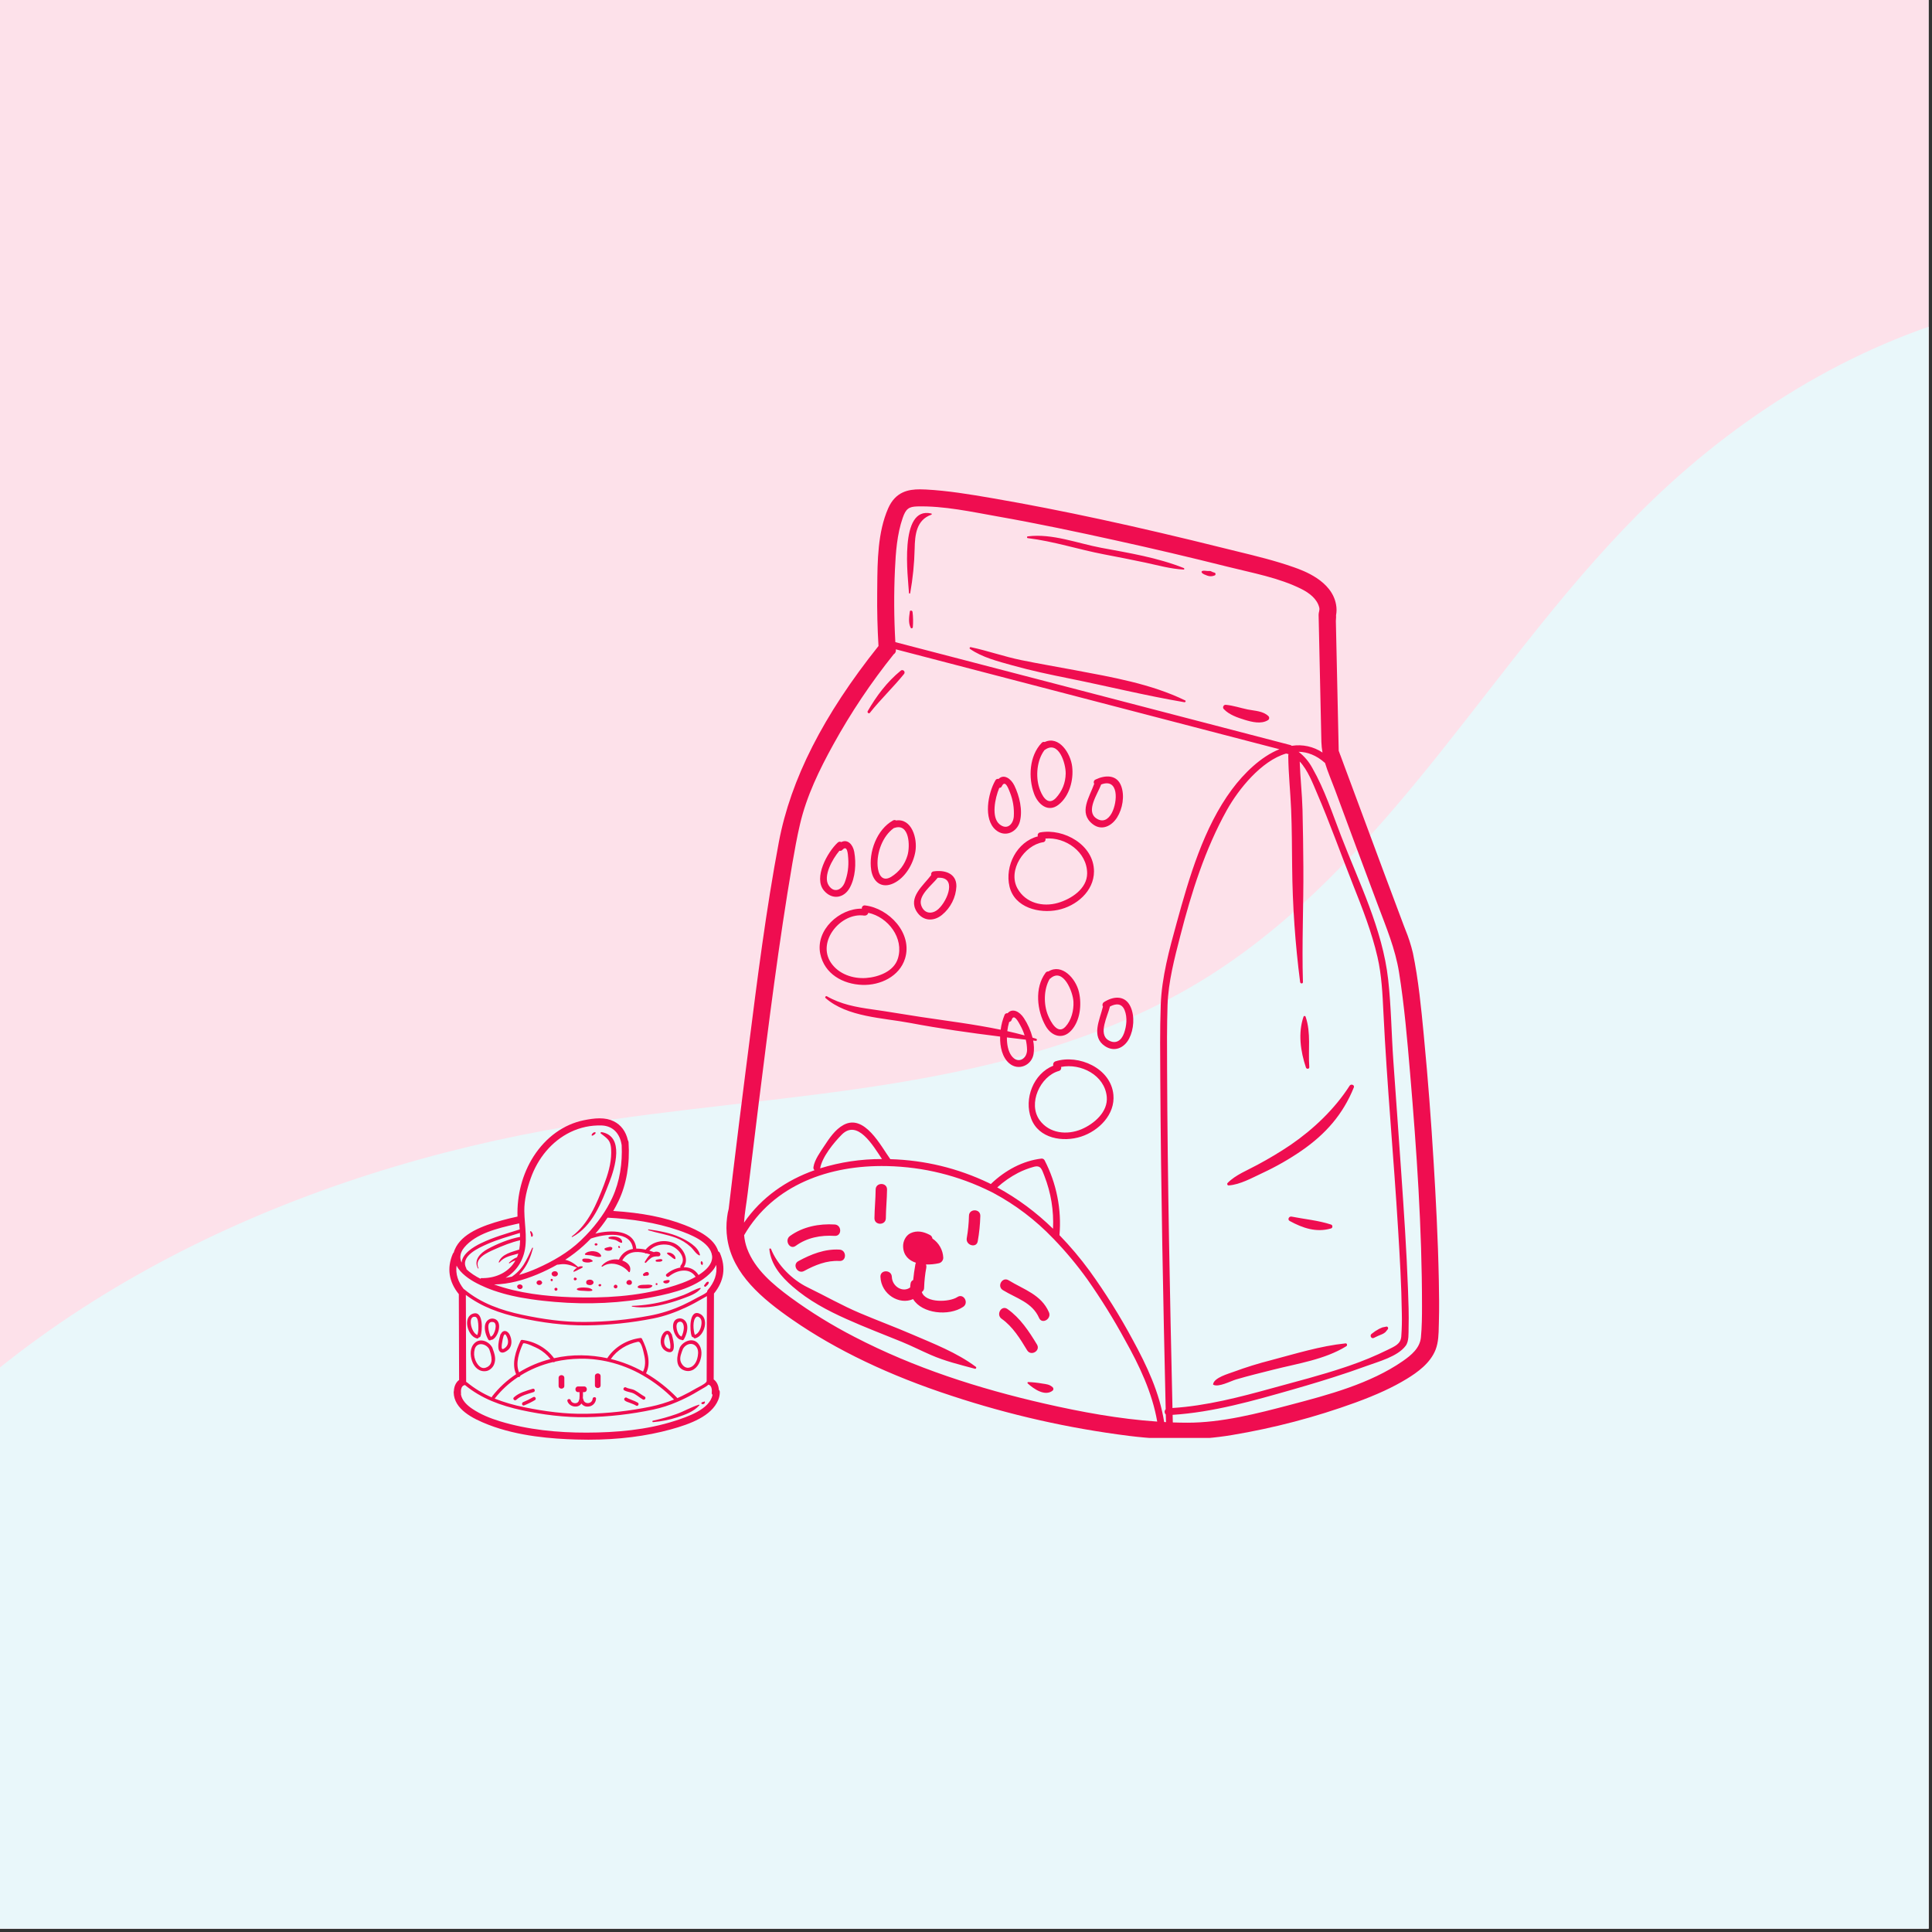 <svg xmlns="http://www.w3.org/2000/svg" xmlns:xlink="http://www.w3.org/1999/xlink" width="378" zoomAndPan="magnify" viewBox="0 0 283.5 283.5" height="378" preserveAspectRatio="xMidYMid meet" version="1.0"><rect x="0" y="0" width="283.5" height="283.5" fill="#333333" stroke="none"/><defs><clipPath id="f403274301"><path d="M 0 0 L 283 0 L 283 283 L 0 283 Z M 0 0 " clip-rule="nonzero"/></clipPath><clipPath id="d609bc21fa"><path d="M 0 42 L 283 42 L 283 283 L 0 283 Z M 0 42 " clip-rule="nonzero"/></clipPath><clipPath id="e2eefb7fe3"><path d="M -75.938 234.836 L 402.934 -34.875 L 535.582 200.645 L 56.715 470.355 Z M -75.938 234.836 " clip-rule="nonzero"/></clipPath><clipPath id="d4ded2688e"><path d="M -75.938 234.836 L 402.934 -34.875 L 535.582 200.645 L 56.715 470.355 Z M -75.938 234.836 " clip-rule="nonzero"/></clipPath><clipPath id="53425b68fa"><path d="M 106.57 71.727 L 211.398 71.727 L 211.398 211 L 106.57 211 Z M 106.57 71.727 " clip-rule="nonzero"/></clipPath><clipPath id="2044b71192"><path d="M 65.531 164.102 L 106.715 164.102 L 106.715 211.273 L 65.531 211.273 Z M 65.531 164.102 " clip-rule="nonzero"/></clipPath><clipPath id="2af869afbb"><rect x="0" width="283" y="0" height="283"/></clipPath></defs><path fill="#ffffff" d="M 0 0 L 283 0 L 283 283 L 0 283 Z M 0 0 " fill-opacity="1" fill-rule="nonzero"/><g transform="matrix(1, 0, 0, 1, 0, 0)"><g clip-path="url(#2af869afbb)"><g clip-path="url(#f403274301)"><rect x="-62.37" width="408.24" fill="#fde1ea" height="408.24" y="-62.37" fill-opacity="1"/></g><g clip-path="url(#d609bc21fa)"><g clip-path="url(#e2eefb7fe3)"><g clip-path="url(#d4ded2688e)"><path fill="#e9f7fa" d="M -19.969 220.355 C 5.328 189.336 44.285 171.809 83.77 165.215 C 99.5 162.59 115.457 161.531 131.199 158.961 C 146.941 156.395 162.684 152.215 176.297 143.91 C 190.129 135.477 201.148 123.176 211.254 110.516 C 221.363 97.855 230.832 84.582 242.508 73.355 C 256.266 60.125 273.156 49.883 291.703 45.379 C 310.25 40.875 330.469 42.363 347.496 50.984 C 363.539 59.109 376.199 73.062 392.664 80.293 C 410.668 88.203 431.234 87.25 450.312 92.02 C 459.852 94.402 469.211 98.348 476.477 104.973 C 480.109 108.281 483.18 112.242 485.273 116.691 C 487.367 121.141 488.465 126.082 488.227 130.992 C 487.965 136.363 486.117 141.59 483.328 146.191 C 480.543 150.789 476.84 154.785 472.766 158.297 C 464.617 165.316 455.02 170.41 446.297 176.707 C 421.223 194.805 404.5 221.887 385.074 245.949 C 361.547 275.09 332.074 301.164 296.152 311.773 C 283.262 315.582 269.867 317.305 256.652 319.766 C 243.438 322.23 230.168 325.52 218.469 332.137 C 199.258 342.996 186.008 361.723 173.617 379.98 C 166.793 390.039 160.008 400.172 152.039 409.355 C 144.074 418.539 134.844 426.801 124.043 432.375 C 113.238 437.945 100.75 440.699 88.758 438.695 C 82.762 437.695 76.949 435.512 71.879 432.156 C 66.809 428.805 62.5 424.27 59.578 418.941 C 56.699 413.695 55.199 407.785 54.418 401.852 C 53.637 395.918 53.551 389.922 53.336 383.941 C 53.117 377.961 52.766 371.953 51.473 366.109 C 50.18 360.266 47.898 354.559 44.152 349.891 C 40.742 345.637 36.211 342.371 31.332 339.934 C 26.453 337.496 21.215 335.855 15.938 334.48 C 5.383 331.727 -5.625 329.918 -15.145 324.598 C -23.805 319.754 -30.805 312.133 -35.328 303.301 C -39.848 294.469 -41.93 284.469 -41.793 274.547 C -41.523 254.703 -32.512 235.738 -19.969 220.355 Z M -19.969 220.355 " fill-opacity="1" fill-rule="nonzero"/></g></g></g><g clip-path="url(#53425b68fa)"><path fill="#ef0d50" d="M 123.184 183.367 C 124.258 183.426 124.262 185.098 123.184 185.035 C 121.32 184.93 119.602 185.629 117.992 186.504 C 117.043 187.016 116.199 185.574 117.148 185.059 C 119.004 184.047 121.035 183.242 123.184 183.367 Z M 152.297 122.727 C 152.246 122.598 152.258 122.473 152.324 122.355 C 152.395 122.234 152.5 122.168 152.637 122.148 C 156.082 121.512 160.535 123.973 160.531 127.871 C 160.527 130.785 157.926 132.973 155.215 133.527 C 152.5 134.086 148.883 133.203 148.137 130.102 C 147.41 127.062 149.215 123.512 152.297 122.727 Z M 149.312 130.387 C 150.5 132.508 153.004 133.141 155.254 132.484 C 157.168 131.93 159.523 130.426 159.527 128.164 C 159.531 125.023 156.352 122.789 153.398 123.047 C 153.441 123.172 153.43 123.289 153.355 123.402 C 153.285 123.516 153.184 123.578 153.051 123.59 C 150.309 124.012 147.816 127.707 149.312 130.387 Z M 129.195 187.359 C 129.293 189.941 131.973 191.531 133.988 190.629 C 135.297 192.777 139.227 193.172 141.332 191.77 C 142.227 191.172 141.391 189.727 140.488 190.324 C 139.332 191.094 135.809 191.242 135.266 189.594 C 135.496 189.438 135.609 189.219 135.605 188.941 C 135.637 187.953 135.742 186.973 135.926 186.004 C 135.953 185.848 135.938 185.691 135.879 185.543 C 136.527 185.566 137.168 185.504 137.797 185.359 C 137.98 185.309 138.129 185.211 138.242 185.059 C 138.355 184.91 138.414 184.738 138.414 184.551 C 138.387 183.984 138.234 183.453 137.953 182.957 C 137.676 182.465 137.297 182.059 136.824 181.742 C 136.785 181.488 136.652 181.309 136.418 181.199 C 135.527 180.727 134.559 180.512 133.613 180.957 C 132.883 181.305 132.48 182.188 132.523 182.965 C 132.586 184.254 133.383 184.961 134.406 185.297 C 134.359 185.379 134.328 185.469 134.316 185.559 C 134.188 186.312 134.07 187.066 134 187.828 C 133.77 187.938 133.641 188.117 133.613 188.367 C 133.582 188.551 133.562 188.734 133.559 188.918 C 132.52 189.715 130.922 188.832 130.867 187.359 C 130.824 186.285 129.152 186.281 129.195 187.359 Z M 158.328 145.586 C 158.75 147.414 158.512 149.797 157.176 151.234 C 155.922 152.582 154.309 152.066 153.445 150.566 C 152.148 148.309 151.793 144.953 153.418 142.758 C 153.52 142.613 153.66 142.543 153.836 142.547 C 153.844 142.547 153.852 142.543 153.859 142.543 C 155.816 141.348 157.859 143.555 158.328 145.586 Z M 156.34 150.66 C 157.223 149.711 157.582 148.246 157.516 146.977 C 157.445 145.539 156.004 141.898 154.121 143.586 C 154.094 143.613 154.059 143.633 154.023 143.652 C 153.141 145.188 153.125 147.387 153.781 148.984 C 154.16 149.895 155.18 151.91 156.34 150.66 Z M 129.988 178.762 C 130 177.355 130.148 175.953 130.164 174.547 C 130.172 173.469 128.504 173.473 128.492 174.547 C 128.48 175.953 128.332 177.355 128.316 178.762 C 128.309 179.84 129.977 179.84 129.988 178.762 Z M 160.566 115.008 C 160.496 114.895 160.48 114.777 160.52 114.652 C 160.559 114.527 160.641 114.438 160.762 114.387 C 162.168 113.711 163.902 113.633 164.527 115.352 C 165.055 116.789 164.727 118.672 163.922 119.953 C 163.141 121.199 161.68 121.965 160.355 120.945 C 158.211 119.289 159.863 116.988 160.566 115.008 Z M 160.859 120.078 C 161.809 120.73 162.617 120.266 163.129 119.324 C 164.027 117.66 164.191 114.121 161.586 115.113 C 161.066 116.504 159.293 119.004 160.859 120.078 Z M 116.762 182.816 C 118.426 181.602 120.453 181.223 122.484 181.352 C 123.559 181.418 123.555 179.746 122.484 179.68 C 120.199 179.535 117.797 180.008 115.918 181.371 C 115.059 182 115.891 183.453 116.762 182.816 Z M 147.16 189.309 C 149.137 190.523 151.469 191.098 152.477 193.398 C 152.906 194.383 154.348 193.531 153.918 192.555 C 152.781 189.953 150.238 189.238 148.004 187.867 C 147.082 187.301 146.242 188.746 147.16 189.309 Z M 152.957 203.023 C 152.273 202.902 151.582 202.828 150.887 202.801 C 150.836 202.801 150.797 202.824 150.777 202.875 C 150.758 202.922 150.766 202.965 150.805 203.004 C 151.684 203.805 153.352 204.965 154.473 204.051 C 154.539 203.984 154.574 203.906 154.574 203.809 C 154.574 203.715 154.539 203.637 154.473 203.57 C 154.008 203.141 153.562 203.117 152.957 203.023 Z M 152.164 197.293 C 150.996 195.359 149.703 193.395 147.828 192.082 C 146.941 191.461 146.109 192.91 146.984 193.52 C 148.609 194.664 149.711 196.465 150.719 198.137 C 151.277 199.059 152.723 198.219 152.164 197.293 Z M 151.738 116.473 C 150.871 114.102 151.027 110.93 152.844 109.02 C 152.969 108.879 153.121 108.832 153.301 108.883 C 155.391 107.91 157.109 110.527 157.332 112.516 C 157.555 114.453 156.934 116.805 155.352 118.066 C 153.797 119.305 152.312 118.031 151.738 116.473 Z M 152.496 115.59 C 152.836 116.66 153.688 118.371 154.922 117.121 C 155.863 116.102 156.352 114.898 156.379 113.512 C 156.402 112.031 155.352 108.598 153.344 110.02 C 153.324 110.035 153.301 110.047 153.277 110.059 L 153.273 110.059 C 152.152 111.531 151.949 113.887 152.496 115.59 Z M 133.859 195.816 C 131.324 194.723 128.73 193.762 126.188 192.684 C 123.551 191.57 121.098 190.16 118.531 188.914 C 116.254 187.812 114.078 185.637 113.141 183.281 C 113.094 183.16 112.875 183.164 112.895 183.316 C 113.129 185.598 114.629 187.336 116.301 188.785 C 118.688 190.855 121.367 192.281 124.238 193.566 C 126.902 194.766 129.633 195.797 132.332 196.902 C 133.773 197.492 135.156 198.199 136.586 198.82 C 138.68 199.738 140.852 200.254 143.047 200.848 C 143.137 200.871 143.203 200.84 143.238 200.754 C 143.273 200.668 143.254 200.602 143.176 200.551 C 140.383 198.473 137.043 197.188 133.859 195.816 Z M 142.184 178.41 C 142.16 179.516 142.051 180.609 141.859 181.699 C 141.688 182.75 143.297 183.203 143.473 182.141 C 143.695 180.906 143.82 179.664 143.852 178.41 C 143.863 177.332 142.191 177.336 142.184 178.41 Z M 120.922 130.699 C 119.301 128.812 121.441 125.012 122.914 123.652 C 123.074 123.5 123.254 123.469 123.453 123.562 L 123.457 123.562 C 124.355 123.109 125.145 123.879 125.352 125.008 C 125.652 126.695 125.527 128.781 124.676 130.301 C 123.824 131.816 122.105 132.074 120.922 130.699 Z M 121.586 129.898 C 122.363 131.129 123.527 130.602 123.961 129.477 C 124.395 128.332 124.562 127.145 124.465 125.922 C 124.422 125.371 124.359 123.918 123.621 124.699 C 123.5 124.84 123.352 124.883 123.176 124.836 C 122.102 126.109 120.758 128.582 121.586 129.898 Z M 133.508 89.738 C 133.402 90.527 133.262 91.383 133.633 92.117 C 133.719 92.277 133.938 92.188 133.949 92.031 C 134.012 91.281 133.996 90.535 133.906 89.793 C 133.883 89.59 133.543 89.492 133.508 89.738 Z M 192.125 156.586 C 191.938 154.094 192.406 151.586 191.582 149.191 C 191.559 149.117 191.508 149.082 191.43 149.082 C 191.352 149.082 191.301 149.117 191.277 149.191 C 190.453 151.594 190.836 154.273 191.633 156.652 C 191.719 156.91 192.148 156.883 192.125 156.586 Z M 133.562 87.039 C 133.945 84.887 134.164 82.715 134.215 80.531 C 134.254 78.457 134.473 76.301 136.66 75.527 C 136.703 75.516 136.727 75.484 136.727 75.441 C 136.727 75.395 136.703 75.363 136.66 75.352 C 131.848 74.219 133.258 84.852 133.383 87.016 C 133.387 87.109 133.543 87.145 133.562 87.039 Z M 150.836 78.969 C 154.625 79.43 158.234 80.625 161.973 81.34 C 164 81.73 166.023 82.121 168.043 82.551 C 169.91 82.949 171.762 83.48 173.676 83.578 C 173.816 83.586 173.82 83.398 173.707 83.355 C 169.824 81.809 165.684 81.148 161.594 80.383 C 158.094 79.727 154.441 78.258 150.836 78.703 C 150.75 78.703 150.707 78.75 150.707 78.836 C 150.707 78.922 150.75 78.965 150.836 78.969 Z M 142.352 95.23 C 144.145 96.477 146.473 97.051 148.547 97.633 C 151.285 98.402 154.078 98.992 156.867 99.551 C 162.527 100.691 168.102 102.078 173.793 103.043 C 173.945 103.07 174.066 102.855 173.906 102.777 C 168.902 100.344 163.184 99.367 157.758 98.344 C 155.117 97.844 152.465 97.402 149.832 96.859 C 147.344 96.348 144.938 95.492 142.461 94.965 C 142.383 94.945 142.328 94.977 142.297 95.051 C 142.262 95.125 142.281 95.184 142.352 95.23 Z M 184.52 170.922 C 183.094 171.707 181.277 172.406 180.141 173.586 C 180.078 173.656 180.062 173.73 180.098 173.816 C 180.133 173.902 180.199 173.949 180.293 173.949 C 181.957 173.836 183.734 172.836 185.23 172.137 C 187.246 171.199 189.172 170.102 191.004 168.84 C 194.516 166.414 197.062 163.527 198.66 159.57 C 198.809 159.203 198.242 159.004 198.047 159.312 C 195.859 162.73 192.73 165.703 189.402 167.988 C 187.824 169.051 186.195 170.027 184.52 170.922 Z M 201.625 196.309 C 202.012 196.113 202.406 195.938 202.809 195.781 C 202.973 195.711 203.125 195.617 203.262 195.504 C 203.414 195.367 203.492 195.207 203.629 195.07 C 203.785 194.906 203.629 194.586 203.395 194.672 C 203.23 194.73 203.016 194.73 202.844 194.785 C 202.676 194.848 202.512 194.922 202.355 195.004 C 201.973 195.207 201.617 195.445 201.281 195.719 C 200.922 195.965 201.242 196.539 201.625 196.309 Z M 195.297 180.266 C 195.441 180.223 195.512 180.125 195.512 179.977 C 195.512 179.824 195.441 179.73 195.297 179.684 C 193.406 179.07 191.457 178.906 189.52 178.523 C 189.141 178.445 188.879 178.965 189.246 179.164 C 191.148 180.203 193.141 180.891 195.297 180.266 Z M 197.445 197.125 C 193.738 197.508 190.086 198.652 186.492 199.598 C 184.656 200.066 182.852 200.625 181.074 201.281 C 180.266 201.586 178.141 202.148 178.008 203.125 C 178 203.156 178.012 203.176 178.035 203.191 C 178.801 203.617 180.59 202.652 181.387 202.418 C 183.199 201.887 185.039 201.438 186.871 200.977 C 190.434 200.074 194.387 199.504 197.559 197.543 C 197.734 197.434 197.68 197.102 197.445 197.125 Z M 148.086 156.023 C 147.074 155.148 146.719 153.625 146.758 152.105 C 142.336 151.559 137.922 150.934 133.543 150.105 C 129.578 149.355 124.316 149.25 121.145 146.457 C 121 146.328 121.184 146.102 121.344 146.195 C 123.375 147.371 125.645 147.789 127.941 148.109 C 130.336 148.441 132.711 148.867 135.098 149.223 C 139.027 149.812 142.961 150.297 146.836 151.102 C 146.93 150.355 147.121 149.633 147.406 148.938 C 147.438 148.844 147.496 148.773 147.582 148.727 C 147.668 148.676 147.762 148.664 147.855 148.684 C 148.527 147.895 149.586 148.387 150.242 149.391 C 150.824 150.277 151.25 151.238 151.516 152.266 C 151.691 152.32 151.867 152.371 152.043 152.426 C 152.207 152.477 152.184 152.754 152 152.734 C 151.871 152.719 151.734 152.703 151.602 152.688 C 151.738 153.344 151.758 154.004 151.664 154.664 C 151.398 156.316 149.453 157.207 148.086 156.023 Z M 148.457 149.629 C 148.402 149.816 148.277 149.926 148.086 149.961 C 147.953 150.402 147.859 150.852 147.809 151.309 C 148.66 151.5 149.508 151.707 150.352 151.938 C 150.191 151.43 149.984 150.945 149.727 150.48 C 149.473 150.016 148.793 148.664 148.457 149.629 Z M 150.711 154.043 C 150.699 153.543 150.637 153.047 150.523 152.562 C 149.598 152.453 148.676 152.344 147.75 152.23 C 147.742 153.246 147.934 154.246 148.41 154.906 C 149.352 156.215 150.727 155.375 150.711 154.043 Z M 127.641 104.605 C 129.207 102.625 131.055 100.875 132.645 98.914 C 132.707 98.844 132.738 98.766 132.738 98.672 C 132.734 98.578 132.703 98.5 132.637 98.434 C 132.57 98.367 132.488 98.332 132.398 98.332 C 132.305 98.328 132.223 98.359 132.156 98.426 C 130.141 100.086 128.617 102.113 127.324 104.359 C 127.215 104.551 127.496 104.789 127.641 104.605 Z M 134.32 124.961 C 134.016 126.762 132.836 128.812 131.117 129.617 C 129.395 130.426 128.117 129.457 127.84 127.668 C 127.434 125.062 128.656 121.719 131.035 120.398 C 131.188 120.309 131.344 120.305 131.5 120.395 C 133.77 120.055 134.656 123.008 134.32 124.961 Z M 131.254 121.488 C 131.223 121.496 131.191 121.504 131.16 121.512 C 129.512 122.684 128.645 125.094 128.777 127.039 C 128.859 128.246 129.398 129.477 130.754 128.68 C 131.961 127.93 132.766 126.871 133.168 125.508 C 133.57 124.121 133.445 120.742 131.254 121.488 Z M 136.652 128.398 C 136.613 128.277 136.629 128.16 136.699 128.051 C 136.77 127.941 136.871 127.879 137 127.867 C 138.602 127.629 140.367 128.133 140.34 130.059 C 140.301 130.875 140.098 131.648 139.73 132.375 C 139.363 133.105 138.863 133.73 138.23 134.25 C 137.004 135.254 135.426 135.184 134.527 133.785 C 133.191 131.691 135.48 129.953 136.652 128.398 Z M 135.172 132.832 C 135.602 134.129 136.828 134.211 137.73 133.363 C 139.094 132.09 140.449 128.605 137.594 128.805 C 136.742 129.895 134.699 131.387 135.172 132.832 Z M 120.363 139.949 C 119.648 136.469 123.184 133.281 126.469 133.336 C 126.457 133.27 126.461 133.203 126.484 133.141 C 126.504 133.078 126.535 133.023 126.586 132.977 C 126.633 132.93 126.688 132.895 126.75 132.875 C 126.812 132.855 126.879 132.852 126.945 132.863 C 130.426 133.277 133.965 136.941 132.801 140.668 C 131.98 143.293 129.16 144.613 126.539 144.523 C 123.676 144.422 120.973 142.918 120.363 139.949 Z M 121.941 141.285 C 123.07 142.945 125.16 143.652 127.109 143.508 C 128.898 143.375 131.16 142.559 131.754 140.656 C 132.688 137.668 130.316 134.57 127.414 133.945 C 127.379 134.082 127.305 134.188 127.188 134.262 C 127.074 134.34 126.945 134.367 126.809 134.352 C 123.391 133.855 119.812 138.156 121.941 141.285 Z M 163.379 160.637 C 163.656 163.531 161.246 165.941 158.641 166.785 C 155.992 167.645 152.41 167.09 151.312 164.137 C 150.219 161.203 151.652 157.543 154.566 156.375 C 154.52 156.238 154.531 156.109 154.594 155.984 C 154.66 155.859 154.758 155.777 154.895 155.734 C 158.285 154.668 163.012 156.742 163.379 160.637 Z M 162.406 160.938 C 162.105 157.762 158.598 155.984 155.699 156.562 C 155.738 156.691 155.727 156.816 155.66 156.934 C 155.594 157.051 155.496 157.125 155.363 157.156 C 152.656 157.918 150.773 161.934 152.566 164.387 C 153.988 166.328 156.566 166.594 158.684 165.707 C 160.527 164.93 162.617 163.16 162.406 160.938 Z M 165.898 147.738 C 166.531 149.137 166.383 151.043 165.688 152.398 C 164.98 153.766 163.539 154.43 162.152 153.516 C 160.055 152.129 161.383 149.648 161.844 147.703 C 161.777 147.586 161.762 147.465 161.793 147.336 C 161.828 147.207 161.898 147.105 162.016 147.039 C 162.031 147.023 162.051 147.012 162.074 147.004 C 162.109 146.969 162.148 146.945 162.195 146.93 C 162.199 146.926 162.203 146.926 162.207 146.922 C 163.562 146.137 165.16 146.105 165.898 147.738 Z M 165.031 148.246 C 164.598 147.164 163.707 147.254 162.871 147.699 C 162.551 149.09 161.09 151.723 162.664 152.652 C 163.723 153.273 164.555 152.691 164.938 151.617 C 165.312 150.574 165.453 149.301 165.031 148.246 Z M 182.676 105.637 C 183.727 105.953 185.066 106.285 186.051 105.68 C 186.156 105.617 186.219 105.523 186.234 105.402 C 186.25 105.277 186.215 105.172 186.129 105.086 C 185.324 104.312 184.141 104.324 183.098 104.109 C 182.027 103.891 180.934 103.512 179.848 103.422 C 179.684 103.426 179.57 103.5 179.508 103.652 C 179.445 103.805 179.469 103.938 179.582 104.055 C 180.371 104.891 181.602 105.305 182.676 105.637 Z M 177.148 84.465 C 177.504 84.598 177.859 84.59 178.211 84.449 C 178.316 84.414 178.367 84.344 178.367 84.238 C 178.367 84.129 178.316 84.059 178.211 84.027 C 178.051 83.992 177.898 83.934 177.754 83.852 C 177.625 83.754 177.371 83.789 177.219 83.789 C 176.953 83.789 176.621 83.672 176.387 83.809 C 176.309 83.855 176.293 83.918 176.336 83.996 C 176.469 84.246 176.898 84.359 177.148 84.465 Z M 146.109 121.781 C 144.25 120.191 144.98 116.387 146.051 114.531 C 146.152 114.336 146.316 114.258 146.535 114.297 C 147.297 113.539 148.336 114.223 148.848 115.27 C 149.586 116.801 150.098 118.871 149.652 120.562 C 149.238 122.121 147.469 122.949 146.109 121.781 Z M 146.641 120.926 C 147.762 121.883 148.695 120.957 148.766 119.781 C 148.836 118.57 148.645 117.398 148.195 116.27 C 147.969 115.695 147.496 114.375 147.016 115.359 C 146.945 115.527 146.816 115.613 146.633 115.617 C 145.984 117.148 145.453 119.91 146.641 120.926 Z M 211.141 194.039 C 211.133 194.223 211.129 194.414 211.125 194.605 C 211.105 195.707 211.082 196.957 210.656 198.055 C 209.875 200.039 207.996 201.375 206.449 202.32 C 204.391 203.578 202.059 204.652 198.898 205.812 C 193 207.957 186.961 209.547 180.77 210.578 C 178.273 210.996 175.758 211.199 173.223 211.191 C 172.262 211.191 171.262 211.164 170.25 211.109 C 170.246 211.105 170.242 211.105 170.238 211.105 C 168.785 211.031 167.297 210.902 165.688 210.703 C 156.812 209.586 148.133 207.625 139.641 204.82 C 130.539 201.852 122.68 198.098 116.277 193.656 C 111.801 190.555 107.547 186.98 106.734 181.852 C 106.727 181.816 106.723 181.781 106.719 181.746 C 106.566 180.715 106.559 179.684 106.691 178.648 C 106.738 178.219 106.816 177.797 106.93 177.375 L 107 176.773 C 107.152 175.465 107.309 174.16 107.469 172.855 L 107.488 172.676 C 108.148 167.211 108.762 162.281 109.359 157.602 C 109.535 156.238 109.707 154.871 109.883 153.5 C 111.129 143.652 112.418 133.469 114.289 123.559 C 116.027 114.359 120.809 104.945 128.91 94.793 C 128.754 92.23 128.691 89.598 128.719 86.969 L 128.727 86.059 C 128.758 82.336 128.789 78.117 130.32 74.613 C 131.406 72.141 133.297 71.805 135 71.805 C 135.262 71.805 135.547 71.812 135.879 71.832 C 139.074 72.004 142.23 72.52 145.73 73.125 C 155.828 74.871 166.617 77.203 179.68 80.457 C 180.316 80.617 180.961 80.777 181.605 80.93 C 184.328 81.594 187.148 82.281 189.836 83.23 C 191.223 83.719 195.441 85.203 196.055 88.734 C 196.148 89.25 196.148 89.77 196.051 90.285 C 196.062 90.477 196.059 90.668 196.039 90.859 C 196.031 90.965 196.023 91.066 196.023 91.129 C 196.125 95.887 196.23 100.645 196.336 105.395 C 196.371 106.988 196.406 108.582 196.441 110.168 C 196.453 110.207 196.531 110.41 196.531 110.41 C 196.578 110.535 196.621 110.648 196.66 110.762 L 196.699 110.855 C 196.816 111.188 196.938 111.508 197.059 111.828 L 197.211 112.242 C 199.078 117.285 201.07 122.656 203.086 128.059 C 204.242 131.164 205.129 133.539 205.969 135.758 C 206.051 135.973 206.133 136.184 206.215 136.395 C 206.676 137.512 207.047 138.664 207.328 139.84 C 208.148 143.793 208.539 147.879 208.918 151.828 L 208.988 152.602 C 209.531 158.246 209.988 164.199 210.387 170.809 C 210.672 175.508 211.012 181.707 211.133 187.941 C 211.172 189.891 211.203 191.969 211.141 194.039 Z M 169.809 208.602 C 169.07 204.328 167.188 200.383 165.074 196.617 C 163.406 193.551 161.566 190.59 159.559 187.734 C 158.051 185.633 156.398 183.648 154.602 181.789 C 154.586 181.777 154.574 181.762 154.562 181.75 C 154.551 181.738 154.535 181.727 154.527 181.715 C 151.949 179.02 149.02 176.797 145.734 175.035 C 145.641 174.988 145.539 174.934 145.438 174.887 C 140.633 172.496 135.551 171.238 130.188 171.109 L 130.133 171.109 C 121.758 170.93 113.504 173.816 109.191 181.254 C 109.25 181.922 109.395 182.574 109.625 183.207 C 110.77 186.285 113.449 188.504 116.027 190.402 C 119.004 192.574 122.133 194.5 125.41 196.184 C 134.176 200.73 143.621 203.754 153.223 205.953 C 158.664 207.195 164.223 208.223 169.809 208.602 Z M 120.348 171.441 C 123.305 170.523 126.328 170.07 129.422 170.078 C 128.113 168.102 125.82 164.168 123.508 166.504 C 122.375 167.652 120.637 169.746 120.348 171.441 Z M 151.637 171.234 C 150.859 171.449 150.109 171.742 149.391 172.109 C 148.281 172.684 147.262 173.395 146.336 174.238 C 149.344 175.883 152.07 177.906 154.52 180.305 C 154.645 177.629 154.223 175.047 153.254 172.551 C 152.871 171.621 152.77 170.902 151.637 171.234 Z M 170.828 208.668 C 170.918 208.672 171.008 208.68 171.098 208.684 C 171.086 208.309 171.078 207.934 171.066 207.559 C 170.957 207.457 170.902 207.328 170.898 207.18 C 170.895 207.027 170.945 206.898 171.051 206.789 C 170.684 190.719 170.355 174.641 170.262 158.566 C 170.242 154.871 170.195 151.176 170.324 147.484 C 170.469 143.402 171.582 139.34 172.664 135.422 C 174.484 128.805 176.613 121.438 180.77 115.844 C 182.52 113.492 185.012 111.031 187.738 109.941 C 184.953 109.219 182.164 108.492 179.371 107.766 C 163.398 103.602 147.422 99.441 131.449 95.281 C 131.449 95.297 131.453 95.312 131.453 95.332 C 131.492 95.621 131.387 95.848 131.141 96.008 C 127.809 100.164 124.859 104.574 122.285 109.238 C 120.242 112.934 118.352 116.812 117.391 120.945 C 116.945 122.848 116.602 124.766 116.27 126.691 C 114.273 138.371 112.809 150.148 111.332 161.902 C 110.781 166.305 110.242 170.707 109.711 175.117 C 109.547 176.52 109.266 177.969 109.176 179.41 C 111.75 175.68 115.391 173.18 119.523 171.715 C 119.387 171.59 119.336 171.434 119.367 171.254 C 119.52 170.195 120.383 169.02 120.953 168.156 C 121.703 167.012 122.551 165.738 123.781 165.07 C 126.867 163.391 129.273 168.211 130.637 170.082 C 130.641 170.086 130.645 170.09 130.645 170.094 C 135.707 170.246 140.523 171.41 145.09 173.59 C 145.195 173.641 145.297 173.695 145.402 173.746 C 145.422 173.719 145.445 173.691 145.473 173.668 C 147.48 171.758 150.07 170.324 152.844 170.008 C 153.039 170.008 153.184 170.09 153.281 170.258 C 154.156 171.949 154.781 173.73 155.152 175.598 C 155.527 177.465 155.629 179.348 155.465 181.246 C 157.059 182.891 158.531 184.637 159.883 186.484 C 162.223 189.727 164.336 193.105 166.227 196.625 C 168.301 200.422 170.152 204.367 170.828 208.668 Z M 132.453 76.02 C 131.629 78.418 131.441 81.035 131.324 83.559 C 131.16 87.117 131.18 90.672 131.383 94.227 C 134.551 95.051 137.723 95.879 140.895 96.703 C 157.043 100.91 173.191 105.117 189.336 109.324 C 189.418 109.344 189.492 109.383 189.555 109.441 C 190.34 109.316 191.121 109.34 191.902 109.508 C 192.68 109.68 193.398 109.984 194.062 110.426 C 193.969 109.906 193.914 109.379 193.898 108.852 C 193.793 103.949 193.688 99.047 193.578 94.148 C 193.551 92.836 193.52 91.523 193.492 90.211 C 193.484 89.836 193.684 89.555 193.586 89.152 C 193.277 87.875 192.125 87.016 191.008 86.449 C 187.688 84.77 183.746 84.07 180.168 83.168 C 174.699 81.797 169.215 80.504 163.703 79.293 C 157.953 78.023 152.18 76.805 146.379 75.781 C 142.547 75.102 138.512 74.215 134.598 74.312 C 133.355 74.348 132.922 74.66 132.453 76.02 Z M 193.23 116.328 C 192.656 114.992 191.91 113.008 190.719 111.742 C 190.793 114.102 191.066 116.453 191.129 118.816 C 191.199 121.613 191.234 124.41 191.254 127.207 C 191.297 132.836 191.02 138.484 191.191 144.113 C 191.195 144.383 190.812 144.363 190.781 144.113 C 190.055 138.5 189.664 132.863 189.609 127.207 C 189.578 124.414 189.578 121.609 189.461 118.816 C 189.355 116.184 189.062 113.559 189.039 110.922 C 189.039 110.832 189.051 110.742 189.074 110.656 C 188.961 110.621 188.84 110.59 188.723 110.574 C 185.07 111.645 181.73 115.824 180.035 118.859 C 176.84 124.582 174.816 131 173.195 137.324 C 172.34 140.641 171.441 144.043 171.324 147.484 C 171.227 150.609 171.242 153.742 171.258 156.863 C 171.324 173.449 171.672 190.035 172.047 206.609 C 177.027 206.297 181.961 205.004 186.738 203.684 C 190.207 202.73 193.82 201.812 197.312 200.637 C 197.543 200.562 197.773 200.48 198.008 200.402 C 199.938 199.742 201.82 198.961 203.652 198.059 C 204.645 197.562 205.523 197.242 205.621 196.137 C 205.707 194.988 205.734 193.836 205.703 192.684 C 205.645 188.609 205.41 184.535 205.16 180.469 C 204.52 169.848 203.523 159.242 203.004 148.605 C 202.871 145.863 202.75 143.137 202.133 140.441 C 201.297 136.801 199.926 133.312 198.547 129.844 C 196.766 125.352 195.148 120.77 193.23 116.328 Z M 172.07 207.613 C 172.082 207.988 172.09 208.352 172.098 208.727 C 172.805 208.75 173.504 208.766 174.211 208.766 C 179.262 208.777 184.473 207.426 189.324 206.148 C 194.898 204.684 201.059 203.047 205.855 199.719 C 207.094 198.855 208.348 197.824 208.504 196.25 C 208.652 194.719 208.664 193.172 208.664 191.641 C 208.664 180.258 207.879 168.832 206.918 157.496 C 206.496 152.547 206.078 147.574 205.293 142.672 C 204.734 139.203 203.418 136.098 202.191 132.816 C 200.082 127.191 197.984 121.559 195.902 115.914 C 195.395 114.551 194.832 113.273 194.434 111.957 C 194.43 111.953 194.426 111.949 194.418 111.945 C 193.156 110.82 191.848 110.336 190.555 110.316 C 191.406 110.977 192.082 111.781 192.59 112.73 C 194.363 115.836 195.496 119.32 196.781 122.652 C 199.406 129.477 202.871 136.344 203.695 143.703 C 204.141 147.676 204.18 151.73 204.461 155.723 C 204.844 161.168 205.246 166.613 205.617 172.066 C 206.008 177.75 206.398 183.441 206.605 189.137 C 206.676 191.035 206.75 192.945 206.695 194.848 C 206.672 195.633 206.773 196.809 206.266 197.48 C 205.074 199.074 202.262 199.801 200.5 200.449 C 199.77 200.719 199.031 200.98 198.289 201.23 C 198.055 201.312 197.824 201.387 197.594 201.465 C 194.957 202.352 192.293 203.152 189.621 203.918 C 183.91 205.547 178.031 207.234 172.07 207.613 Z M 172.07 207.613 " fill-opacity="1" fill-rule="nonzero"/></g><g clip-path="url(#2044b71192)"><path fill="#ef0d50" d="M 84.617 187.605 C 84.664 187.652 84.664 187.695 84.617 187.742 C 84.613 187.75 84.605 187.762 84.594 187.77 C 84.578 187.793 84.559 187.812 84.535 187.828 C 84.531 187.832 84.531 187.832 84.527 187.836 C 84.527 187.836 84.527 187.836 84.523 187.836 C 84.48 187.871 84.426 187.887 84.367 187.875 C 84.359 187.875 84.355 187.875 84.348 187.875 C 84.348 187.871 84.348 187.875 84.344 187.871 C 84.34 187.871 84.34 187.871 84.336 187.871 C 84.332 187.871 84.328 187.867 84.328 187.867 C 84.32 187.867 84.316 187.863 84.312 187.863 C 84.23 187.824 84.191 187.762 84.191 187.672 C 84.191 187.586 84.23 187.523 84.312 187.484 C 84.316 187.48 84.32 187.48 84.328 187.477 C 84.332 187.477 84.332 187.477 84.336 187.477 C 84.34 187.477 84.34 187.473 84.344 187.473 C 84.344 187.473 84.348 187.473 84.348 187.473 C 84.355 187.473 84.359 187.473 84.367 187.469 C 84.426 187.461 84.48 187.477 84.523 187.512 L 84.527 187.512 C 84.531 187.516 84.531 187.516 84.535 187.52 C 84.559 187.535 84.578 187.555 84.594 187.578 C 84.605 187.586 84.613 187.594 84.617 187.605 Z M 85.902 184.133 C 86.25 184.207 86.609 184.168 86.961 184.258 C 87.359 184.355 87.688 184.496 88.105 184.434 C 88.211 184.418 88.234 184.289 88.195 184.207 C 87.852 183.477 86.398 183.414 85.855 183.961 C 85.828 183.988 85.82 184.023 85.828 184.059 C 85.84 184.098 85.863 184.125 85.902 184.133 Z M 90.469 189.023 C 90.57 188.961 90.613 188.875 90.598 188.758 C 90.586 188.641 90.523 188.566 90.41 188.531 C 90.359 188.512 90.305 188.512 90.254 188.531 C 90.254 188.527 90.258 188.527 90.258 188.523 C 90.219 188.535 90.184 188.555 90.152 188.586 C 90.141 188.598 90.133 188.609 90.129 188.621 C 90.121 188.625 90.117 188.629 90.113 188.637 C 90.113 188.637 90.117 188.633 90.117 188.633 C 90.102 188.66 90.086 188.688 90.074 188.719 C 89.988 188.949 90.281 189.133 90.469 189.023 Z M 92.02 188.422 L 92.082 188.473 C 92.016 188.422 92.023 188.43 92.109 188.492 C 92.227 188.551 92.344 188.562 92.469 188.531 C 92.645 188.484 92.73 188.367 92.73 188.184 C 92.73 188.086 92.695 188.004 92.625 187.934 C 92.555 187.863 92.473 187.828 92.371 187.828 C 92.215 187.82 92.09 187.879 91.992 188.004 C 91.965 188.039 91.941 188.078 91.93 188.121 C 91.906 188.199 91.914 188.273 91.957 188.348 C 91.973 188.375 91.992 188.402 92.02 188.422 Z M 87.359 182.75 C 87.488 182.801 87.59 182.77 87.668 182.656 C 87.691 182.621 87.691 182.586 87.668 182.551 C 87.59 182.438 87.488 182.406 87.359 182.457 C 87.289 182.48 87.254 182.527 87.254 182.605 C 87.254 182.68 87.289 182.727 87.359 182.75 Z M 93.676 188.988 C 94.008 189.105 94.441 189.066 94.789 189.059 C 95.098 189.055 95.539 189.02 95.711 188.723 C 95.746 188.656 95.73 188.613 95.66 188.594 C 95.332 188.461 94.918 188.523 94.574 188.531 C 94.281 188.539 93.836 188.52 93.613 188.75 C 93.574 188.789 93.562 188.832 93.578 188.887 C 93.59 188.938 93.625 188.973 93.676 188.988 Z M 86.008 185.246 C 86.176 185.266 86.34 185.266 86.504 185.242 C 86.621 185.223 86.746 185.152 86.859 185.145 C 86.914 185.145 86.945 185.117 86.961 185.066 C 86.973 185.016 86.957 184.973 86.914 184.945 C 86.703 184.773 86.461 184.688 86.188 184.691 C 86.008 184.688 85.672 184.645 85.531 184.734 C 85.527 184.734 85.523 184.738 85.523 184.742 C 85.465 184.773 85.434 184.824 85.438 184.891 C 85.453 185.176 85.781 185.219 86.008 185.246 Z M 81.043 187.684 C 81.027 187.676 81.012 187.668 80.992 187.664 C 80.898 187.637 80.836 187.676 80.805 187.77 C 80.805 187.781 80.801 187.789 80.801 187.801 C 80.789 187.848 80.797 187.895 80.828 187.934 C 80.859 187.977 80.898 187.996 80.953 187.996 C 81.07 187.996 81.121 187.938 81.102 187.816 C 81.102 187.816 81.105 187.812 81.105 187.809 C 81.105 187.809 81.105 187.809 81.105 187.805 C 81.117 187.75 81.098 187.707 81.043 187.684 Z M 83.977 181.516 C 86.934 179.965 88.273 176.418 89.414 173.484 C 90.238 171.367 91.668 166.723 88.277 166.125 C 88.176 166.109 88.059 166.242 88.16 166.324 C 88.516 166.598 88.895 166.863 89.195 167.195 C 89.668 167.715 89.684 168.488 89.688 169.148 C 89.691 170.746 89.184 172.402 88.617 173.875 C 87.551 176.645 86.359 179.59 83.922 181.418 C 83.891 181.438 83.887 181.465 83.902 181.496 C 83.922 181.527 83.945 181.531 83.977 181.516 Z M 77.789 180.766 C 77.816 180.883 77.867 180.992 77.895 181.113 C 77.922 181.223 77.902 181.355 77.969 181.449 C 77.996 181.492 78.031 181.504 78.074 181.477 C 78.34 181.324 78.102 180.82 77.93 180.684 C 77.898 180.656 77.867 180.652 77.828 180.672 C 77.793 180.691 77.781 180.723 77.789 180.766 Z M 76.426 188.5 C 76.398 188.488 76.371 188.48 76.344 188.48 C 76.309 188.477 76.277 188.473 76.246 188.473 C 76.074 188.496 75.887 188.586 75.891 188.789 C 75.898 189.137 76.379 189.281 76.605 189.035 C 76.664 188.977 76.691 188.902 76.691 188.82 C 76.691 188.734 76.664 188.664 76.605 188.605 C 76.555 188.555 76.492 188.52 76.426 188.5 Z M 102.566 206.121 C 101.426 206.469 100.391 207.094 99.266 207.496 C 98.133 207.895 96.977 208.219 95.805 208.473 C 95.684 208.5 95.711 208.695 95.832 208.684 C 97.047 208.586 98.234 208.348 99.395 207.969 C 100.539 207.594 101.809 207.137 102.621 206.219 C 102.645 206.199 102.645 206.176 102.629 206.148 C 102.617 206.125 102.594 206.113 102.566 206.121 Z M 86.949 166.641 C 87.023 166.609 87.098 166.566 87.16 166.516 C 87.211 166.488 87.258 166.457 87.297 166.418 C 87.332 166.379 87.363 166.34 87.391 166.293 C 87.445 166.215 87.352 166.117 87.27 166.137 C 87.215 166.145 87.164 166.16 87.117 166.184 C 87.059 166.215 87.008 166.254 86.965 166.305 C 86.887 166.363 86.836 166.441 86.816 166.539 C 86.816 166.633 86.863 166.664 86.949 166.641 Z M 79.152 187.871 C 78.926 187.871 78.684 188.043 78.742 188.293 C 78.797 188.508 79.074 188.609 79.27 188.543 C 79.398 188.5 79.59 188.336 79.551 188.176 C 79.488 187.98 79.355 187.879 79.152 187.871 Z M 103.328 205.668 C 103.324 205.668 103.32 205.668 103.316 205.668 C 103.297 205.676 103.277 205.684 103.262 205.695 C 103.238 205.707 103.211 205.711 103.184 205.711 C 103.109 205.727 103.035 205.758 102.969 205.801 C 102.934 205.824 102.914 205.855 102.914 205.898 C 102.914 205.941 102.934 205.977 102.969 206 C 103.016 206.031 103.07 206.047 103.125 206.047 C 103.191 206.047 103.25 206.031 103.305 205.996 C 103.402 205.934 103.445 205.844 103.438 205.73 C 103.434 205.656 103.398 205.633 103.328 205.668 Z M 81.289 186.551 C 81.094 186.582 80.875 186.797 80.961 187.008 C 81.016 187.164 81.125 187.258 81.289 187.289 C 81.473 187.32 81.68 187.301 81.793 187.133 C 81.891 186.992 81.891 186.852 81.793 186.711 C 81.68 186.535 81.473 186.523 81.289 186.551 Z M 98.43 184.367 C 98.609 184.508 98.777 184.68 99 184.754 C 99.078 184.777 99.121 184.746 99.121 184.66 C 99.137 184.148 98.414 183.711 97.953 183.812 C 97.914 183.824 97.895 183.848 97.883 183.883 C 97.875 183.918 97.883 183.953 97.91 183.98 C 98.055 184.137 98.262 184.234 98.43 184.367 Z M 96.348 188.289 C 96.258 188.289 96.211 188.336 96.211 188.426 C 96.211 188.516 96.258 188.562 96.348 188.566 C 96.438 188.562 96.48 188.516 96.48 188.426 C 96.48 188.336 96.438 188.289 96.348 188.289 Z M 97.406 188.23 C 97.559 188.328 97.719 188.355 97.895 188.312 C 98.066 188.285 98.184 188.191 98.254 188.031 C 98.277 187.988 98.277 187.945 98.254 187.902 C 98.23 187.863 98.195 187.84 98.145 187.84 C 98.086 187.832 98.027 187.828 97.969 187.824 C 97.902 187.832 97.836 187.844 97.77 187.863 C 97.645 187.887 97.523 187.918 97.406 187.965 C 97.293 188.016 97.324 188.172 97.406 188.23 Z M 85.902 188.938 C 85.543 188.914 85.027 188.91 84.703 189.082 C 84.664 189.105 84.648 189.137 84.648 189.18 C 84.648 189.223 84.664 189.254 84.703 189.277 C 84.973 189.418 85.336 189.395 85.633 189.414 C 86.031 189.434 86.441 189.496 86.84 189.414 C 86.883 189.402 86.906 189.375 86.918 189.332 C 86.93 189.293 86.922 189.254 86.891 189.223 C 86.605 188.996 86.258 188.957 85.902 188.938 Z M 96.656 185.148 C 96.844 185.145 97.113 185.141 97.199 184.945 C 97.215 184.918 97.211 184.891 97.191 184.863 C 97.039 184.695 96.758 184.773 96.562 184.805 C 96.445 184.824 96.129 184.855 96.215 185.047 C 96.273 185.18 96.539 185.148 96.656 185.148 Z M 81.789 189.098 C 81.785 189.043 81.758 189.016 81.707 189.012 C 81.652 188.969 81.59 188.953 81.523 188.973 C 81.383 189.012 81.336 189.098 81.371 189.238 C 81.41 189.375 81.5 189.426 81.637 189.387 C 81.773 189.348 81.824 189.262 81.785 189.121 C 81.793 189.148 81.793 189.141 81.789 189.098 Z M 94.648 187.215 C 94.688 187.199 94.727 187.195 94.77 187.195 C 94.852 187.199 94.934 187.195 95.016 187.184 C 95.152 187.148 95.219 187.059 95.219 186.922 C 95.215 186.844 95.188 186.781 95.137 186.727 C 95.082 186.676 95.02 186.648 94.945 186.648 C 94.738 186.641 94.555 186.781 94.41 186.91 C 94.34 186.98 94.328 187.059 94.379 187.145 C 94.445 187.25 94.535 187.273 94.648 187.215 Z M 78.246 205.012 C 77.773 205.293 77.281 205.535 76.773 205.742 C 76.477 205.863 76.605 206.348 76.906 206.227 C 77.457 206.008 77.988 205.75 78.5 205.445 C 78.773 205.277 78.523 204.844 78.246 205.012 Z M 102.449 197.145 C 103.078 197.887 103.02 198.934 102.688 199.801 C 102.328 200.742 101.469 201.445 100.434 201.098 C 98.949 200.594 99.348 198.852 99.746 197.766 C 99.746 197.762 99.746 197.762 99.746 197.758 C 99.754 197.738 99.762 197.723 99.77 197.703 C 100.266 196.797 101.652 196.215 102.449 197.145 Z M 102.27 197.766 C 101.773 196.879 100.668 197.125 100.211 197.945 C 99.996 198.523 99.664 199.227 99.898 199.84 C 100.07 200.285 100.484 200.758 101.02 200.703 C 101.707 200.633 102.133 200.004 102.305 199.387 C 102.441 198.891 102.539 198.238 102.27 197.766 Z M 78.164 203.789 C 77.219 204.094 76.152 204.359 75.406 205.051 C 75.168 205.273 75.523 205.629 75.762 205.406 C 76.441 204.777 77.438 204.547 78.301 204.273 C 78.605 204.176 78.477 203.691 78.164 203.789 Z M 86.809 187.824 C 86.926 187.859 86.723 187.789 86.688 187.785 C 86.551 187.762 86.414 187.773 86.285 187.82 C 86.105 187.871 86.016 187.988 86.016 188.176 C 86.016 188.363 86.105 188.48 86.285 188.527 C 86.414 188.578 86.551 188.59 86.688 188.566 C 86.723 188.559 86.926 188.492 86.809 188.527 C 86.883 188.5 86.945 188.457 87 188.406 C 87.066 188.34 87.098 188.266 87.098 188.176 C 87.098 188.086 87.066 188.008 87 187.945 C 86.945 187.895 86.883 187.852 86.809 187.824 Z M 74.793 195.863 C 75.148 196.59 75.199 197.586 74.5 198.129 C 74.23 198.34 73.852 198.582 73.496 198.434 C 73.242 198.32 73.152 198.02 73.133 197.766 C 73.078 197.129 73.258 196.469 73.422 195.855 C 73.434 195.805 73.461 195.762 73.504 195.727 C 73.824 195.074 74.48 195.227 74.793 195.863 Z M 73.902 197.922 C 74.469 197.613 74.664 197.086 74.488 196.465 C 74.43 196.254 74.141 195.48 73.953 195.941 C 73.941 195.977 73.922 196.004 73.895 196.027 C 73.785 196.406 73.703 196.793 73.652 197.188 C 73.625 197.426 73.504 198.141 73.902 197.922 Z M 98.582 195.832 C 98.746 196.453 98.941 197.145 98.863 197.797 C 98.758 198.66 97.945 198.516 97.434 198.051 C 96.812 197.488 96.832 196.469 97.238 195.777 C 97.586 195.191 98.184 195.066 98.492 195.699 C 98.539 195.73 98.566 195.777 98.582 195.832 Z M 98.34 197.09 C 98.285 196.723 98.203 196.359 98.105 196.004 C 98.078 195.977 98.062 195.949 98.047 195.918 C 97.852 195.438 97.539 196.297 97.492 196.512 C 97.375 197.078 97.543 197.73 98.16 197.926 C 98.316 197.977 98.352 197.93 98.367 197.742 C 98.383 197.523 98.375 197.305 98.34 197.09 Z M 99.418 193.512 C 100.102 193.289 100.715 193.766 100.828 194.434 C 100.945 195.125 100.695 195.945 100.348 196.543 C 100.305 196.617 100.238 196.656 100.148 196.664 C 100.062 196.668 99.992 196.637 99.938 196.57 C 99.887 196.59 99.832 196.59 99.781 196.562 C 98.867 196.195 98.211 193.91 99.418 193.512 Z M 99.914 196.078 C 99.945 196.09 99.973 196.109 100 196.133 C 100.199 195.75 100.312 195.344 100.344 194.914 C 100.367 194.508 100.223 193.777 99.621 193.977 C 98.93 194.203 99.379 195.863 99.914 196.078 Z M 94.59 204.93 C 94.086 204.656 93.645 204.281 93.141 204.008 C 92.738 203.793 92.254 203.805 91.859 203.59 C 91.574 203.438 91.32 203.871 91.605 204.023 C 91.941 204.207 92.336 204.258 92.699 204.367 C 93.301 204.547 93.793 205.066 94.34 205.363 C 94.621 205.516 94.875 205.082 94.59 204.93 Z M 93.586 205.824 C 93.316 205.672 93.035 205.547 92.746 205.445 C 92.582 205.375 92.414 205.309 92.25 205.238 C 92.188 205.215 92.133 205.188 92.074 205.16 C 92.051 205.148 91.969 205.082 92.02 205.137 C 91.793 204.906 91.438 205.262 91.664 205.492 C 91.844 205.676 92.184 205.754 92.414 205.848 C 92.719 205.973 93.051 206.078 93.336 206.254 C 93.609 206.43 93.859 205.992 93.586 205.824 Z M 87.297 201.938 L 87.297 203.277 C 87.297 203.816 88.133 203.816 88.133 203.277 L 88.133 201.938 C 88.133 201.398 87.297 201.398 87.297 201.938 Z M 81.969 202.191 L 81.969 203.363 C 81.969 203.902 82.809 203.902 82.809 203.363 L 82.809 202.191 C 82.809 201.652 81.969 201.652 81.969 202.191 Z M 86.961 205.258 C 86.891 206.066 85.699 206.121 85.586 205.305 C 85.582 205.254 85.562 205.215 85.527 205.176 C 85.551 204.879 85.547 204.582 85.543 204.281 L 85.707 204.281 C 86.246 204.281 86.246 203.445 85.707 203.445 L 84.844 203.445 C 84.301 203.445 84.301 204.281 84.844 204.281 L 85.039 204.281 C 85.062 204.625 85.055 204.965 85.02 205.305 C 85.02 205.309 85.02 205.316 85.02 205.324 C 84.988 205.359 84.969 205.398 84.965 205.441 C 84.859 206.082 83.934 206.039 83.746 205.469 C 83.645 205.164 83.16 205.297 83.262 205.605 C 83.551 206.477 84.859 206.691 85.312 205.953 C 85.57 206.289 85.91 206.438 86.332 206.398 C 86.965 206.359 87.41 205.875 87.465 205.258 C 87.492 204.938 86.988 204.938 86.961 205.258 Z M 102.035 196.375 C 101.895 196.414 101.797 196.367 101.746 196.227 C 101.621 196.23 101.535 196.176 101.492 196.059 C 101.211 195.336 101.07 192.152 102.598 192.742 C 104.121 193.328 103.418 196.035 102.035 196.375 Z M 101.957 195.875 C 102.516 195.699 102.828 194.98 102.91 194.445 C 102.957 194.145 102.984 193.762 102.801 193.5 C 102.691 193.332 102.398 193.082 102.184 193.238 C 101.582 193.68 101.73 195.23 101.957 195.875 Z M 89.371 181.535 C 89.312 181.551 89.285 181.59 89.285 181.648 C 89.285 181.707 89.312 181.746 89.371 181.766 C 89.68 181.855 90.008 181.863 90.316 181.965 C 90.625 182.062 90.875 182.336 91.203 182.371 C 91.262 182.371 91.293 182.34 91.293 182.277 C 91.301 181.453 89.926 181.309 89.371 181.535 Z M 90.941 182.945 C 90.938 182.859 90.895 182.824 90.809 182.836 C 90.727 182.848 90.695 182.895 90.715 182.977 C 90.73 183.074 90.789 183.121 90.887 183.125 C 90.926 183.125 90.953 183.109 90.973 183.074 C 90.984 183.055 90.988 183.031 90.984 183.008 C 90.98 182.988 90.941 182.953 90.941 182.945 Z M 99.781 181.555 C 98.355 180.902 96.723 180.625 95.18 180.398 C 95.137 180.391 95.113 180.406 95.102 180.445 C 95.09 180.488 95.105 180.512 95.145 180.527 C 96.48 180.941 97.867 181.145 99.184 181.633 C 99.98 181.934 100.695 182.371 101.324 182.945 C 101.77 183.34 102.066 183.945 102.598 184.211 C 102.629 184.227 102.656 184.227 102.684 184.203 C 102.711 184.184 102.719 184.156 102.711 184.125 C 102.445 182.902 100.812 182.027 99.781 181.555 Z M 88.086 188.43 C 88.035 188.426 87.984 188.43 87.938 188.441 C 87.863 188.465 87.824 188.516 87.824 188.594 C 87.824 188.672 87.863 188.723 87.938 188.746 C 88.059 188.785 88.145 188.75 88.203 188.641 C 88.23 188.594 88.23 188.547 88.203 188.5 C 88.176 188.457 88.137 188.434 88.086 188.43 Z M 89.77 183.039 C 89.828 183.062 89.668 182.98 89.633 182.969 C 89.52 182.953 89.402 182.961 89.293 183.004 C 89.113 183.035 88.941 183.09 88.773 183.156 C 88.734 183.184 88.707 183.219 88.703 183.266 C 88.695 183.316 88.711 183.359 88.746 183.391 C 88.895 183.523 89.121 183.539 89.312 183.539 C 89.449 183.543 89.578 183.512 89.695 183.445 C 89.805 183.387 89.816 183.285 89.852 183.188 C 89.871 183.109 89.844 183.062 89.77 183.039 Z M 102.922 185.062 C 102.91 185.059 102.898 185.066 102.891 185.078 C 102.828 185.172 102.809 185.273 102.832 185.383 C 102.84 185.469 102.883 185.531 102.953 185.578 C 102.957 185.578 102.957 185.582 102.957 185.582 C 102.977 185.613 103.004 185.625 103.043 185.617 C 103.082 185.609 103.102 185.586 103.105 185.547 C 103.152 185.457 103.156 185.367 103.117 185.27 C 103.094 185.164 103.027 185.094 102.922 185.062 Z M 72.254 197.789 C 72.547 198.59 72.836 199.348 72.512 200.184 C 72.344 200.633 71.883 201.086 71.398 201.18 C 70.348 201.379 69.57 200.637 69.258 199.688 C 68.977 198.824 68.941 197.754 69.645 197.082 C 70.484 196.281 71.746 196.844 72.23 197.73 C 72.234 197.734 72.234 197.742 72.238 197.746 C 72.242 197.758 72.246 197.77 72.25 197.777 C 72.25 197.781 72.254 197.785 72.254 197.789 Z M 71.781 197.961 C 71.309 197.129 69.957 196.875 69.656 197.977 C 69.516 198.512 69.543 199.035 69.742 199.555 C 69.969 200.141 70.508 200.953 71.266 200.695 C 72.535 200.266 72.129 198.91 71.781 197.961 Z M 71.652 196.566 C 71.305 195.969 71.055 195.152 71.172 194.457 C 71.285 193.793 71.898 193.312 72.582 193.539 C 73.789 193.938 73.137 196.223 72.223 196.59 C 72.168 196.613 72.117 196.613 72.062 196.594 C 72.008 196.664 71.938 196.695 71.852 196.688 C 71.766 196.684 71.699 196.641 71.652 196.566 Z M 72.008 196.156 C 72.031 196.133 72.059 196.117 72.086 196.105 C 72.582 195.906 73.102 194.145 72.379 194 C 71.258 193.781 71.699 195.484 72.008 196.156 Z M 69.492 192.742 C 70.965 192.359 70.793 195.352 70.508 196.082 C 70.465 196.203 70.379 196.258 70.254 196.254 C 70.203 196.391 70.105 196.438 69.965 196.402 C 68.586 196.059 67.82 193.176 69.492 192.742 Z M 70.043 195.898 C 70.195 195.477 70.211 194.988 70.191 194.547 C 70.18 194.25 70.16 193.305 69.738 193.23 C 68.57 193.023 69.129 195.582 70.043 195.898 Z M 92.75 191.73 C 94.434 192.02 96.148 191.727 97.789 191.309 C 98.691 191.07 99.582 190.785 100.457 190.449 C 101.285 190.141 102.227 189.805 102.797 189.102 C 102.824 189.078 102.824 189.051 102.809 189.02 C 102.789 188.988 102.766 188.977 102.73 188.984 C 101.891 189.199 101.148 189.711 100.336 190.02 C 99.555 190.32 98.754 190.578 97.949 190.812 C 96.254 191.293 94.523 191.562 92.762 191.621 C 92.703 191.621 92.684 191.719 92.75 191.73 Z M 103.582 188.773 C 103.68 188.691 103.766 188.605 103.852 188.516 C 103.895 188.469 103.93 188.414 103.957 188.355 C 103.977 188.324 103.988 188.289 104.004 188.254 C 104.008 188.223 104.008 188.191 104 188.16 C 104 188.109 103.973 188.082 103.918 188.082 C 103.863 188.078 103.812 188.086 103.762 188.109 C 103.703 188.137 103.652 188.176 103.613 188.227 C 103.523 188.332 103.453 188.449 103.363 188.555 C 103.297 188.629 103.297 188.699 103.367 188.77 C 103.438 188.84 103.512 188.844 103.582 188.773 Z M 105.484 203.93 C 105.582 204.043 105.629 204.176 105.621 204.328 C 105.613 204.715 105.535 205.086 105.387 205.441 C 104.395 207.812 101.32 208.949 98.445 209.746 C 94.82 210.75 90.75 211.262 86.34 211.262 C 85.746 211.262 85.133 211.25 84.523 211.234 C 81.133 211.129 76.109 210.793 71.645 209.055 C 69.316 208.145 66.633 206.789 66.574 204.328 C 66.57 204.254 66.582 204.184 66.605 204.113 C 66.621 203.566 66.832 202.879 67.367 202.496 C 67.367 200.414 67.359 198.297 67.348 196.246 C 67.34 194.168 67.328 192.016 67.328 189.902 C 65.852 188.078 65.551 186.094 66.438 183.996 C 66.473 183.918 66.52 183.848 66.586 183.785 C 66.621 183.645 66.668 183.508 66.727 183.375 C 67.719 181.004 70.789 179.867 73.668 179.07 C 74.383 178.871 75.129 178.691 75.938 178.52 C 75.836 175.363 76.668 172.238 78.285 169.703 C 80.102 166.867 82.73 164.977 85.695 164.379 C 86.379 164.242 87.188 164.102 87.977 164.102 C 88.781 164.102 89.461 164.242 90.055 164.535 C 91.121 165.059 91.84 166.023 92.133 167.316 C 92.191 167.41 92.227 167.512 92.234 167.621 C 92.441 170.816 91.93 173.805 90.75 176.258 C 90.516 176.746 90.262 177.227 89.988 177.695 C 94.219 177.969 97.555 178.629 100.469 179.762 C 102.457 180.539 104.805 181.68 105.398 183.625 C 105.52 183.688 105.609 183.785 105.656 183.914 C 106.543 186.012 106.242 187.996 104.766 189.816 C 104.766 191.926 104.758 194.074 104.746 196.148 C 104.734 198.199 104.727 200.324 104.727 202.414 C 105.16 202.723 105.438 203.277 105.484 203.93 Z M 104.555 204.672 C 104.461 204.59 104.426 204.488 104.445 204.367 C 104.492 203.957 104.441 203.301 103.961 203.18 L 103.957 203.18 C 103.664 203.465 103.246 203.66 102.918 203.859 C 102.16 204.32 101.391 204.762 100.59 205.152 C 100.184 205.352 99.77 205.539 99.352 205.719 C 98.227 206.207 97.066 206.578 95.867 206.836 C 92.621 207.527 89.344 207.902 86.027 207.957 C 82.809 208 79.68 207.605 76.539 206.926 C 73.504 206.266 70.637 205.234 68.219 203.234 C 68.191 203.246 68.164 203.258 68.137 203.262 C 67.652 203.383 67.602 204.043 67.648 204.449 C 67.656 204.504 67.652 204.559 67.637 204.613 C 67.789 205.512 68.555 206.223 69.285 206.715 C 70.527 207.555 71.938 208.121 73.367 208.559 C 77.465 209.805 81.824 210.234 86.098 210.223 C 90.434 210.211 94.898 209.832 99.043 208.492 C 100.742 207.938 104.164 206.832 104.555 204.672 Z M 77.879 172.898 C 77.34 174.422 76.918 176.078 76.938 177.703 C 76.945 178.258 76.984 178.816 77.027 179.375 C 77.117 180.547 77.227 181.723 77.094 182.887 C 76.863 184.938 75.777 186.566 74.188 187.504 C 74.496 187.457 74.805 187.398 75.109 187.336 C 75.363 187.164 75.605 186.977 75.832 186.773 C 76.207 186.426 76.535 186.039 76.816 185.617 C 77.332 184.82 77.695 183.965 78.094 183.109 C 78.125 183.043 78.227 183.09 78.211 183.156 C 77.941 184.207 77.527 185.289 76.891 186.176 C 76.672 186.488 76.438 186.785 76.184 187.07 C 77.07 186.816 77.938 186.5 78.781 186.125 C 81.109 185.09 83.371 183.797 85.219 182.027 C 85.48 181.777 85.738 181.523 85.988 181.262 C 86.816 180.41 87.566 179.5 88.246 178.527 C 88.863 177.648 89.398 176.723 89.852 175.75 C 90.961 173.34 91.348 170.66 91.223 168.023 L 91.223 168.02 C 91.219 168.012 91.219 168.004 91.215 167.996 C 90.973 166.387 89.988 165.215 88.285 165.148 C 86.684 165.102 85.16 165.426 83.715 166.117 C 80.918 167.473 78.91 169.988 77.879 172.898 Z M 92.875 183.27 C 92.629 180.527 88.648 181.066 86.703 181.746 C 86.352 182.109 85.988 182.465 85.613 182.805 C 84.777 183.559 83.883 184.246 82.938 184.859 C 83.648 185.004 84.328 185.438 84.836 185.926 C 85.031 185.82 85.234 185.789 85.453 185.832 C 85.484 185.844 85.504 185.863 85.512 185.895 C 85.52 185.926 85.512 185.953 85.488 185.977 C 85.32 186.125 85.086 186.195 84.891 186.297 C 84.68 186.422 84.461 186.527 84.234 186.613 C 84.203 186.621 84.176 186.613 84.156 186.59 C 84.137 186.562 84.137 186.535 84.152 186.508 C 84.293 186.309 84.469 186.141 84.68 186.016 C 83.863 185.691 83.125 185.402 82.215 185.527 C 82.062 185.559 81.91 185.574 81.754 185.578 C 80.812 186.113 79.84 186.586 78.84 187.004 C 76.824 187.84 74.68 188.445 72.5 188.48 C 76.094 189.773 80.062 190.215 83.832 190.352 C 88.586 190.52 93.492 190.238 98.086 188.922 C 99.449 188.531 100.836 188.07 102.074 187.359 C 101.168 185.926 99.281 186.375 98.156 187.309 C 97.91 187.512 97.551 187.156 97.801 186.953 C 98.406 186.449 99.094 186.129 99.867 185.992 C 99.805 185.887 99.812 185.789 99.895 185.695 C 100.879 184.504 99.27 182.914 98.133 182.684 C 97.082 182.477 96 182.746 95.273 183.512 C 95.477 183.57 95.676 183.637 95.871 183.707 C 95.895 183.715 95.914 183.727 95.934 183.742 C 96.188 183.641 96.438 183.641 96.688 183.742 C 97.008 183.863 96.977 184.352 96.605 184.355 C 96.211 184.359 95.879 184.359 95.539 184.594 C 95.262 184.793 95.016 185.023 94.793 185.281 C 94.707 185.375 94.562 185.254 94.621 185.152 C 94.82 184.816 95.086 184.391 95.414 184.082 C 95.242 184.023 95.066 183.969 94.891 183.922 C 94.781 183.957 94.688 183.934 94.605 183.852 C 93.328 183.562 92.023 183.645 91.312 184.965 C 92.051 185.219 92.699 185.77 92.422 186.609 C 92.414 186.645 92.391 186.668 92.355 186.68 C 92.32 186.688 92.289 186.68 92.262 186.652 C 91.371 185.566 89.621 184.977 88.398 185.863 C 88.316 185.922 88.234 185.797 88.297 185.73 C 88.609 185.375 88.992 185.113 89.438 184.957 C 89.887 184.797 90.348 184.758 90.816 184.836 C 90.816 184.832 90.816 184.828 90.816 184.828 C 91.285 183.859 92.027 183.406 92.875 183.27 Z M 71.461 182.57 C 70.246 183.109 67.5 184.324 68.41 186.082 C 68.434 186.129 68.445 186.18 68.438 186.23 C 69.016 186.805 69.789 187.285 70.488 187.637 C 70.574 187.555 70.672 187.527 70.785 187.547 C 70.812 187.551 70.84 187.555 70.871 187.559 C 70.898 187.551 70.926 187.547 70.953 187.547 C 72.84 187.516 74.699 186.66 75.633 184.961 C 75.324 185.051 75.039 185.188 74.781 185.375 C 74.719 185.422 74.641 185.32 74.699 185.27 C 75.035 184.957 75.422 184.648 75.863 184.492 C 75.938 184.316 76 184.133 76.055 183.949 C 75.047 184.258 74.027 184.359 73.281 185.246 C 73.262 185.266 73.238 185.27 73.211 185.254 C 73.184 185.238 73.176 185.219 73.184 185.188 C 73.621 184.012 75.098 183.715 76.191 183.359 C 76.27 182.91 76.312 182.453 76.316 181.996 C 75.039 182.281 73.738 182.809 72.555 183.336 C 71.539 183.789 69.531 184.645 70.215 186.074 C 70.242 186.129 70.16 186.18 70.129 186.121 C 69.465 184.902 70.48 183.871 71.52 183.301 C 72.938 182.52 74.707 181.797 76.312 181.496 C 76.309 181.305 76.301 181.113 76.289 180.922 C 74.664 181.426 73.02 181.875 71.461 182.57 Z M 104.504 184.492 C 104.504 184.426 104.5 184.359 104.492 184.293 C 104.254 182.234 101.199 181.094 99.582 180.535 C 96.238 179.387 92.68 178.863 89.148 178.68 C 88.605 179.5 88.012 180.281 87.363 181.02 C 89.699 180.426 93.09 180.438 93.371 183.223 C 93.832 183.219 94.285 183.266 94.734 183.371 C 95.723 182.168 97.391 181.805 98.844 182.395 C 100.129 182.922 101.238 184.688 100.324 185.953 C 101.172 185.93 101.977 186.258 102.504 187.098 C 102.566 187.059 102.633 187.016 102.695 186.973 C 103.543 186.402 104.477 185.598 104.504 184.492 Z M 75.582 179.652 C 73.109 180.219 69.82 180.992 68.117 183.062 C 67.742 183.516 67.57 183.953 67.551 184.375 C 67.535 184.691 67.602 184.996 67.738 185.281 C 67.84 183.957 69.434 182.984 70.578 182.43 C 72.402 181.547 74.336 181.012 76.258 180.406 C 76.234 180.109 76.211 179.812 76.188 179.52 C 75.988 179.562 75.785 179.605 75.582 179.652 Z M 68.051 189.156 C 68.086 189.168 68.117 189.184 68.145 189.207 C 70.594 191.254 73.57 192.281 76.652 192.938 C 79.676 193.578 82.676 194.008 85.773 193.984 C 88.961 193.969 92.121 193.664 95.254 193.074 C 96.965 192.762 98.609 192.238 100.191 191.512 C 100.914 191.172 101.633 190.812 102.328 190.414 C 102.715 190.191 103.371 189.938 103.75 189.586 C 103.75 189.477 103.785 189.383 103.859 189.301 C 104.824 188.184 105.285 186.938 105.094 185.602 C 104.945 185.938 104.746 186.242 104.504 186.516 C 102.469 188.84 98.809 189.727 95.922 190.301 C 91.176 191.246 86.246 191.457 81.426 191.043 C 81.082 191.012 80.734 190.98 80.387 190.945 C 80.176 190.926 79.965 190.902 79.75 190.879 C 79.723 190.875 79.695 190.875 79.668 190.871 C 79.449 190.848 79.23 190.82 79.008 190.793 C 79 190.793 78.992 190.793 78.988 190.793 C 78.645 190.75 78.305 190.703 77.961 190.652 C 77.949 190.652 77.941 190.652 77.934 190.648 C 77.477 190.582 77.02 190.508 76.562 190.426 C 76.449 190.406 76.332 190.387 76.215 190.363 C 76.102 190.34 75.984 190.316 75.871 190.293 C 75.641 190.246 75.406 190.199 75.18 190.145 C 75.066 190.121 74.949 190.094 74.836 190.066 C 74.719 190.039 74.605 190.008 74.492 189.98 C 74.473 189.977 74.457 189.973 74.438 189.969 C 74.242 189.918 74.047 189.867 73.855 189.812 C 73.82 189.801 73.785 189.793 73.754 189.781 C 73.547 189.727 73.344 189.664 73.141 189.598 C 72.914 189.527 72.691 189.453 72.469 189.379 C 72.359 189.34 72.25 189.301 72.145 189.262 C 72.055 189.23 71.969 189.195 71.883 189.164 C 71.75 189.113 71.621 189.062 71.492 189.012 C 71.387 188.965 71.277 188.922 71.172 188.875 C 70.977 188.793 70.789 188.707 70.602 188.617 C 70.59 188.613 70.578 188.605 70.566 188.602 C 70.559 188.598 70.547 188.594 70.539 188.59 L 70.535 188.59 C 70.508 188.578 70.484 188.566 70.457 188.551 C 70.281 188.469 70.109 188.383 69.938 188.293 C 68.859 187.73 67.574 186.848 66.996 185.723 C 66.828 186.957 67.219 188.109 68.051 189.156 Z M 103.695 202.566 C 103.695 198.441 103.73 194.316 103.734 190.191 C 103.52 190.324 103.293 190.434 103.094 190.551 C 102.32 191.004 101.531 191.438 100.715 191.816 C 99.172 192.539 97.578 193.129 95.902 193.461 C 92.656 194.109 89.375 194.449 86.059 194.484 C 82.73 194.508 79.496 194.086 76.25 193.359 C 73.398 192.723 70.691 191.773 68.359 190.012 C 68.359 194.227 68.398 198.438 68.402 202.648 C 68.402 202.672 68.398 202.688 68.398 202.707 C 68.41 202.734 68.418 202.766 68.426 202.793 C 68.469 202.805 68.504 202.824 68.535 202.852 C 69.641 203.758 70.852 204.492 72.168 205.055 C 72.168 204.992 72.188 204.934 72.227 204.887 C 73.219 203.617 74.391 202.539 75.734 201.648 C 75.031 200.102 75.695 198.176 76.395 196.734 C 76.441 196.652 76.516 196.609 76.609 196.613 C 78.457 196.832 80.199 197.797 81.297 199.301 C 82.629 199 83.973 198.859 85.336 198.875 C 86.609 198.891 87.871 199.035 89.117 199.301 C 89.125 199.281 89.133 199.266 89.145 199.246 C 90.23 197.613 92.055 196.566 93.992 196.332 C 94.09 196.332 94.16 196.371 94.207 196.457 C 94.93 197.941 95.617 199.945 94.797 201.52 C 96.477 202.508 98 203.707 99.355 205.109 C 99.371 205.125 99.383 205.141 99.395 205.16 C 99.621 205.062 99.848 204.957 100.07 204.848 C 100.781 204.5 101.484 204.133 102.164 203.727 C 102.586 203.477 103.324 203.184 103.664 202.77 C 103.664 202.719 103.676 202.668 103.695 202.625 C 103.695 202.605 103.695 202.586 103.695 202.566 Z M 98.906 205.367 C 97.543 203.973 96.016 202.789 94.324 201.816 C 92.754 200.91 91.082 200.25 89.316 199.832 C 89.301 199.828 89.285 199.824 89.27 199.82 C 89.242 199.816 89.215 199.809 89.188 199.805 C 89.102 199.785 89.016 199.766 88.93 199.746 C 88.859 199.734 88.793 199.719 88.723 199.707 L 88.719 199.707 C 88.641 199.688 88.562 199.672 88.484 199.66 C 88.406 199.645 88.328 199.633 88.246 199.617 C 88.191 199.609 88.129 199.598 88.07 199.59 C 87.988 199.574 87.906 199.562 87.828 199.555 C 87.746 199.543 87.664 199.527 87.582 199.52 C 87.406 199.496 87.234 199.477 87.059 199.457 C 86.977 199.449 86.898 199.445 86.816 199.438 C 86.656 199.426 86.492 199.414 86.332 199.402 C 86.188 199.395 86.039 199.387 85.895 199.383 C 85.613 199.375 85.328 199.375 85.047 199.379 C 83.828 199.398 82.625 199.539 81.434 199.805 C 81.352 199.895 81.25 199.918 81.137 199.871 C 79.438 200.273 77.844 200.934 76.359 201.852 C 76.348 201.93 76.309 201.988 76.242 202.031 C 76.176 202.074 76.105 202.086 76.027 202.062 C 74.707 202.93 73.562 203.984 72.59 205.23 C 74 205.781 75.449 206.207 76.938 206.496 C 79.949 207.113 82.941 207.516 86.027 207.457 C 89.211 207.402 92.359 207.051 95.477 206.406 C 96.652 206.164 97.793 205.816 98.906 205.367 Z M 76.164 201.375 C 77.598 200.492 79.133 199.84 80.77 199.426 C 80.281 198.797 79.684 198.293 78.984 197.91 C 78.828 197.824 76.883 196.859 76.742 197.168 C 76.176 198.402 75.602 200.051 76.164 201.375 Z M 89.633 199.418 C 91.293 199.824 92.867 200.441 94.359 201.27 C 94.746 200.504 94.715 199.602 94.516 198.781 C 94.414 198.355 94.129 196.781 93.602 196.891 C 92.027 197.219 90.555 198.082 89.633 199.418 Z M 89.633 199.418 " fill-opacity="1" fill-rule="nonzero"/></g></g></g></svg>